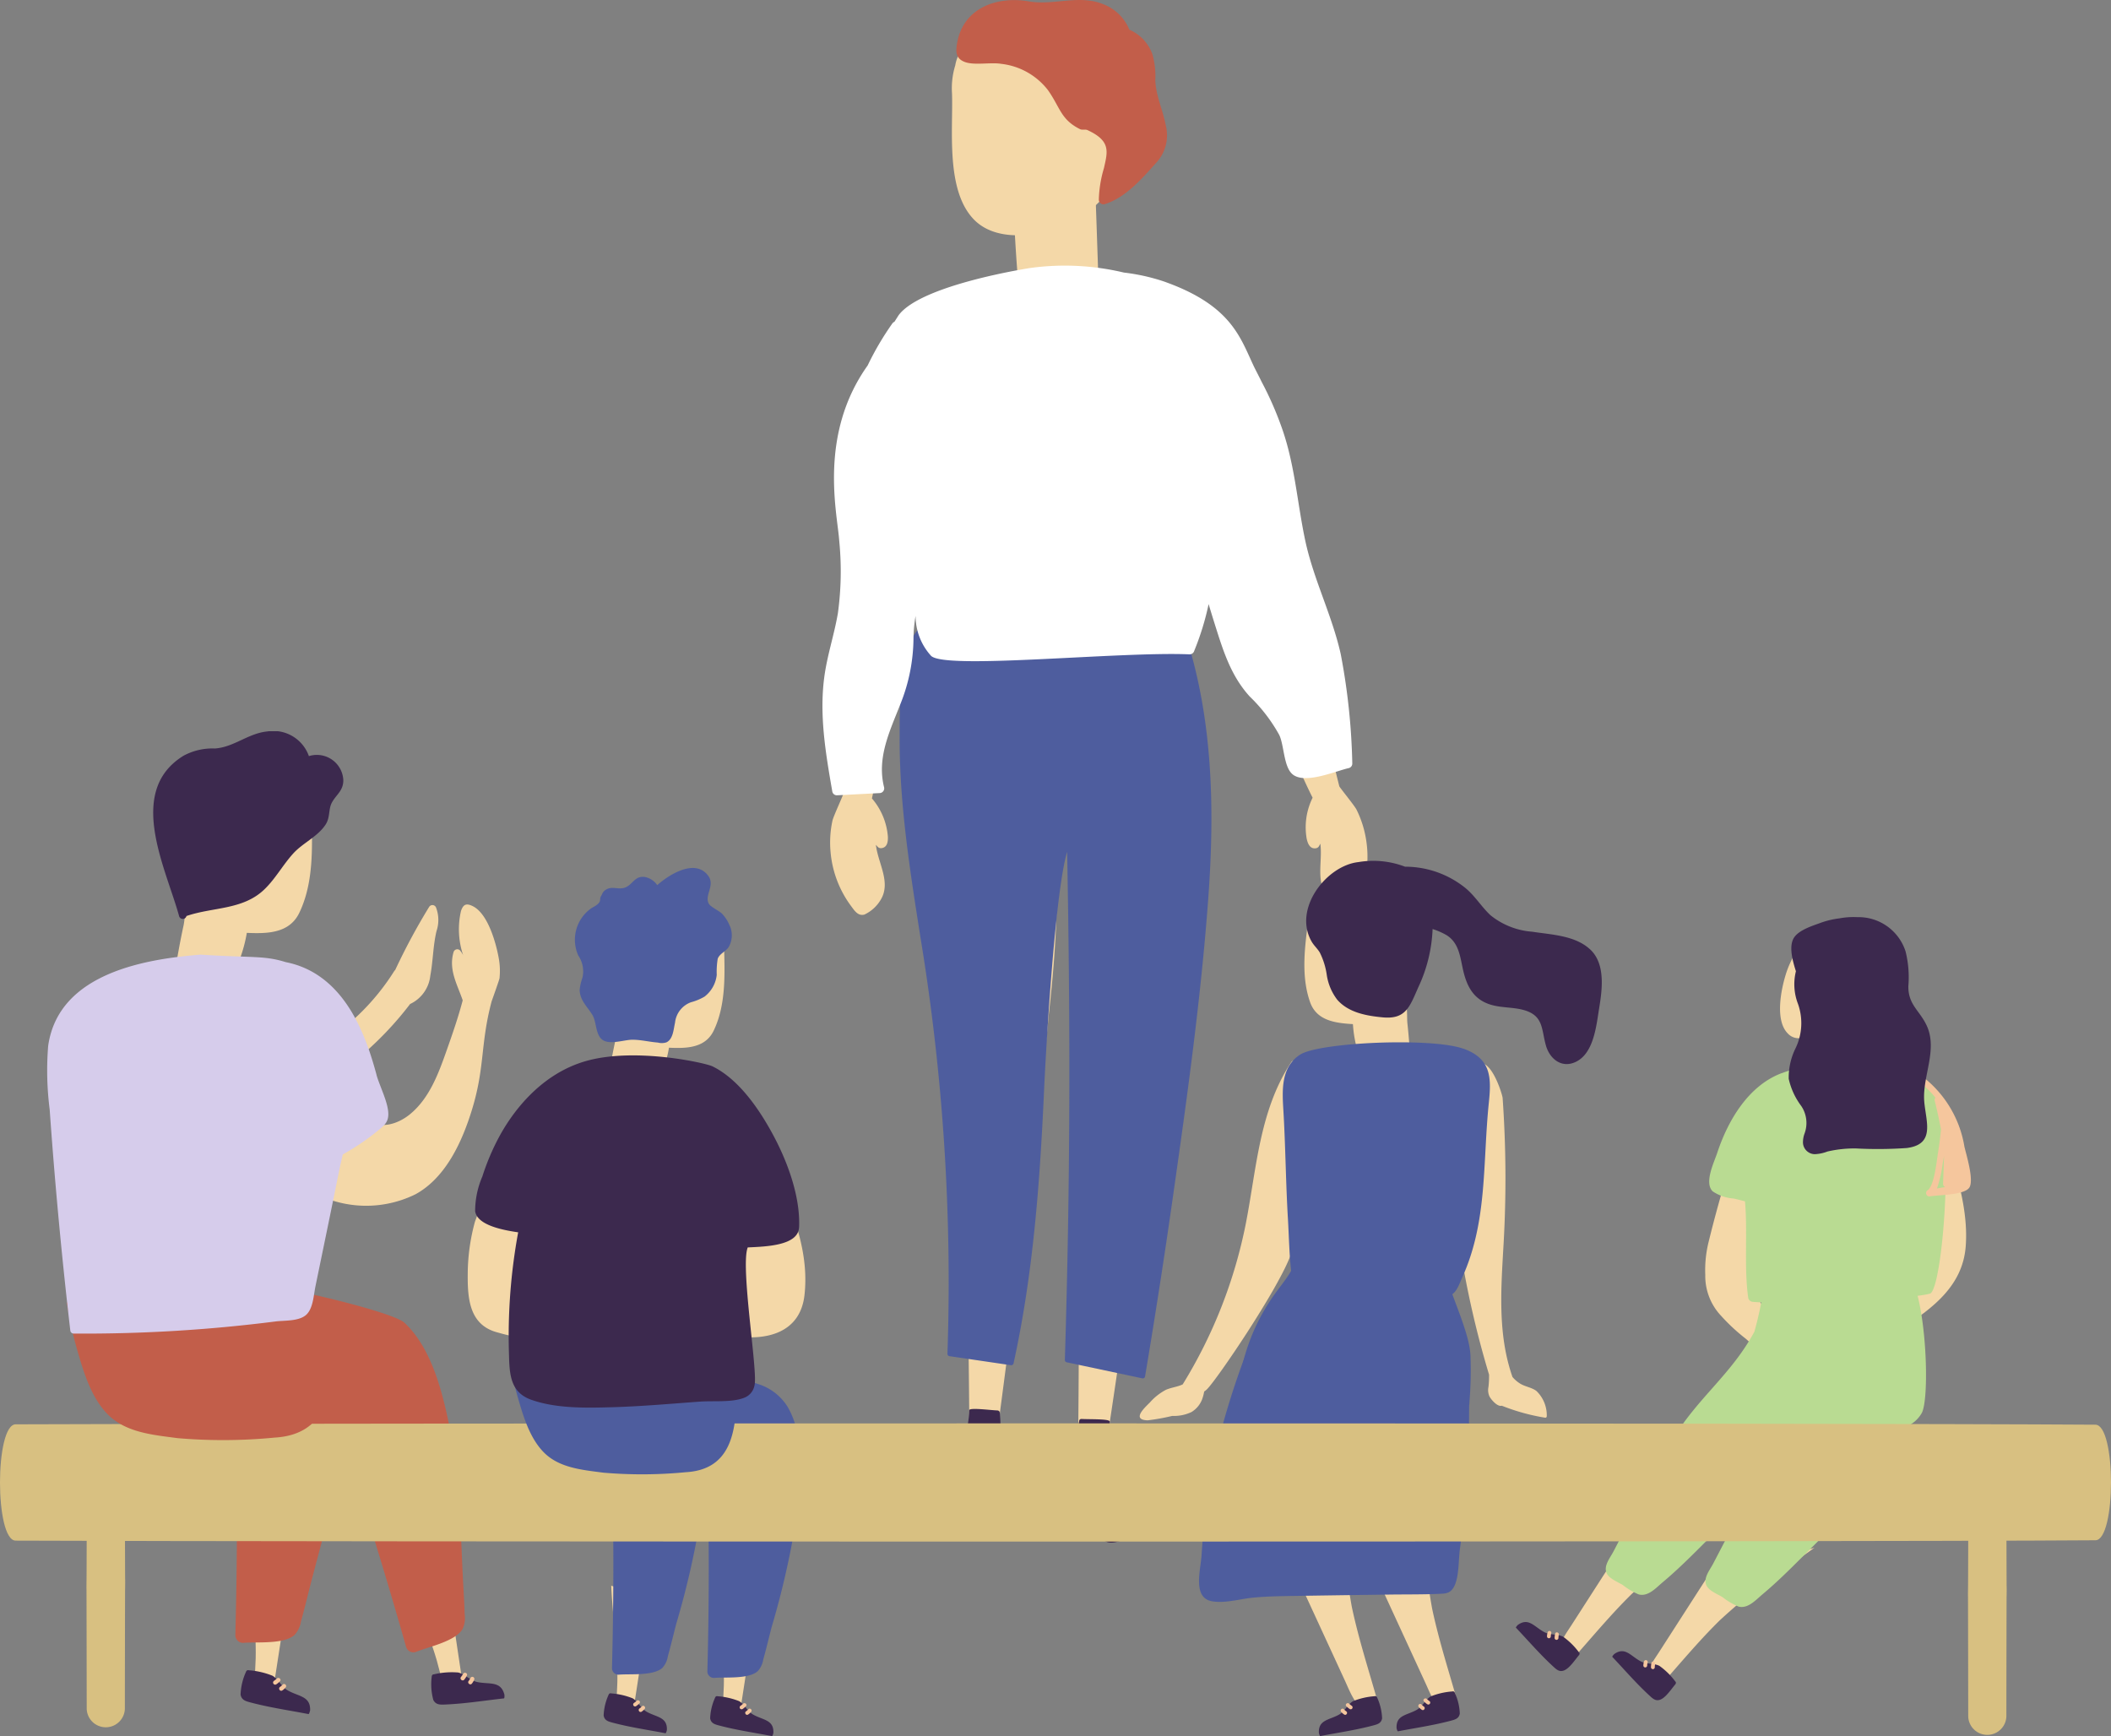 <svg xmlns="http://www.w3.org/2000/svg" xmlns:xlink="http://www.w3.org/1999/xlink" width="214" height="176" viewBox="0 0 214 176">
  <rect x="0" y="0" width="214" height="176" fill="#808080" stroke="none"/>
  <defs>
    <clipPath id="clip-path">
      <rect id="長方形_15438" data-name="長方形 15438" width="55.248" height="156.39" fill="none"/>
    </clipPath>
    <clipPath id="clip-path-2">
      <rect id="長方形_15437" data-name="長方形 15437" width="214" height="101.869" fill="none"/>
    </clipPath>
  </defs>
  <g id="グループ_22493" data-name="グループ 22493" transform="translate(-1008 -5034.367)">
    <g id="グループ_22492" data-name="グループ 22492" transform="translate(1091.376 5034.367)">
      <g id="グループ_22491" data-name="グループ 22491" clip-path="url(#clip-path)">
        <path id="パス_26676" data-name="パス 26676" d="M0,93.847a3.07,3.07,0,0,0,.351-.4,73.623,73.623,0,0,1,6.482-7.861c1.207,5.345,2.722,16.057,3.992,20.964,2.315,8.943,2.028,10.32,4.157,18.758.237.368,1.543,1.959,1.74,2.352a10.505,10.505,0,0,1,.971,3.033,10.746,10.746,0,0,1-.652,5.8c-.225.543-.419,1.18-1.086,1.182a3.762,3.762,0,0,1-2-1.054c-1.466-1.446-.642-3.667-.9-5.5-.118.2-.161.446-.524.469-.56.036-.76-.531-.857-.969a6.748,6.748,0,0,1,.6-4.163c-2.145-4.2-7.159-16.907-8.774-21.432A115.565,115.565,0,0,1,0,93.847" transform="translate(37.415 -45.586)" fill="#f4d8a8"/>
        <path id="パス_26677" data-name="パス 26677" d="M108.51,91.553a22.867,22.867,0,0,1-2.326-1.923q1.353.951,2.662,1.965c-.035.041-.072.078-.1.122-.077-.056-.156-.107-.233-.164" transform="translate(-103.188 -47.738)" fill="#ff8a75"/>
        <path id="パス_26678" data-name="パス 26678" d="M104.848,157.682c-.026-6.167-.345-8.6-.523-12.781a13.043,13.043,0,0,0,5.317,1.194c-.628,4.767-1.349,9.619-1.888,12.026A6.745,6.745,0,0,1,109.371,162c.015.448-.037,1.047-.589,1.152-.357.068-.46-.161-.624-.323.2,1.84,1.554,3.785.494,5.551a3.764,3.764,0,0,1-1.67,1.519c-.647.164-.993-.4-1.346-.874a10.742,10.742,0,0,1-2.074-5.453,10.513,10.513,0,0,1,.186-3.181c.092-.43.962-2.3,1.1-2.711" transform="translate(-102.739 -77.177)" fill="#f4d8a8"/>
        <path id="パス_26679" data-name="パス 26679" d="M71.622,249.724c1.107-8.2,4.772-36.68,5.284-42.8.4-3.537.715-7.082.812-10.646.031-1.152-1.756-1.268-1.79-.111-.011.365-.03.728-.045,1.093a.917.917,0,0,0-.828-.414q.006-.462.013-.924a.905.905,0,0,0-1.805-.112q-.019.42-.038.84a.793.793,0,0,0-.314.135.935.935,0,0,0-.866.643.929.929,0,0,0-.919.811c-.034.183-.061.366-.093.549-.036-.491-.069-.982-.11-1.472-.088-1.042-1.708-.852-1.787.13-.005.069-.009.138-.014.207-.445-.665-1.68-.595-1.633.369.86,17.585,1.3,34.8,1.4,52.465a9.592,9.592,0,0,1,2.738-.763" transform="translate(-53.987 -103.856)" fill="#f4d8a8"/>
        <path id="パス_26680" data-name="パス 26680" d="M45.141,252.725c1.291-8.456,5.391-36.426,6-42.482.46-3.53.84-7.068,1-10.63.051-1.151-1.733-1.3-1.788-.142-.018.364-.043.727-.065,1.091a.916.916,0,0,0-.821-.429c.01-.308.019-.616.029-.924a.9.9,0,0,0-1.8-.143q-.027.419-.054.839a.794.794,0,0,0-.316.129.936.936,0,0,0-.878.628.929.929,0,0,0-.933.8c-.037.182-.067.365-.1.547-.028-.491-.052-.982-.085-1.474-.069-1.043-1.692-.881-1.789.1-.007.069-.012.137-.018.207-.433-.673-1.67-.625-1.639.34.549,17.548.688,34.724.473,52.334a9.642,9.642,0,0,1,2.783-.785" transform="translate(-16.46 -105.598)" fill="#f4d8a8"/>
        <path id="パス_26681" data-name="パス 26681" d="M51.875,9.494c.332-1.8,1.358-2,3.147-3.123a9.5,9.5,0,0,1,2.1-.959,53.754,53.754,0,0,1,6.4,2.261c.406.182.82.358,1.227.545.748.858,1.549,1.68,2.291,2.527a2.771,2.771,0,0,0,2.425.975,16.411,16.411,0,0,1,.1,3.228c-.213,3.671-1.195,7.54-4.918,9.862-3.187,1.988-8.337,2.952-10.887.322-2.882-2.973-2.091-9.145-2.216-12.792a7.859,7.859,0,0,1,.335-2.847" transform="translate(-38.412 -2.883)" fill="#f4d8a8"/>
        <path id="パス_26682" data-name="パス 26682" d="M58.611,29.694a2.825,2.825,0,0,1,1.89-2.071,3.645,3.645,0,0,1,1.759-.147c.739.149,1.6.2.144.275a3.178,3.178,0,0,1,.781.057A2.657,2.657,0,0,1,66.7,30.247c.216,4.106.321,8.22.472,12.329a2.885,2.885,0,0,1-2.7,2.958,9.356,9.356,0,0,1-3.244-.277A2.909,2.909,0,0,1,59,42.654c-.182-2.319-.325-4.64-.408-6.965-.07-1.928-.4-4.109.017-6" transform="translate(-39.207 -14.605)" fill="#f4d8a8"/>
        <path id="パス_26683" data-name="パス 26683" d="M51.39,307.955a.235.235,0,0,1,.226-.172c.805.05,2.9-.027,2.874.27-.007.081,0,0-.023.312-.08,2.755.783,4.148,1.564,6.754a10.275,10.275,0,0,1,.7,3.787c-.1.82-.745,1.152-1.481,1.328-.878.211-1.415.062-1.8-.773a33.666,33.666,0,0,1-1.5-4.132,13.276,13.276,0,0,1-.55-7.374" transform="translate(-25.368 -163.931)" fill="#3c294e"/>
        <path id="パス_26684" data-name="パス 26684" d="M84.807,313.244a33.772,33.772,0,0,1-1.9,3.962,1.329,1.329,0,0,1-1.872.59c-.715-.249-1.328-.644-1.342-1.469a10.279,10.279,0,0,1,1.068-3.7c1.036-2.516,2.033-3.816,2.227-6.564.008-.313.007-.232.008-.313,0-.3,2.08-.014,2.886.017a.233.233,0,0,1,.207.193,13.273,13.273,0,0,1-1.279,7.283" transform="translate(-68.121 -162.776)" fill="#3c294e"/>
        <path id="パス_26685" data-name="パス 26685" d="M60.851,149.249a.232.232,0,0,1,0,.463.232.232,0,0,1,0-.463" transform="translate(-34.139 -79.493)" fill="#4e5d9e"/>
        <path id="パス_26686" data-name="パス 26686" d="M33.868,145.5c0-2.987-.016-6.312.873-9.194.743-2.409,2.417-3.265,4.818-3.453a98.8,98.8,0,0,1,22.382.905c-.082-.229-.156-.46-.242-.687-.106-.28.342-.4.447-.123.111.294.21.59.315.886.106.017.213.03.32.047.3.047.171.5-.125.453l-.019,0c2.989,8.755,3.19,18.133,2.522,27.3-.746,10.226-2.177,20.433-3.625,30.579q-1.285,9-2.791,17.969a.238.238,0,0,1-.289.164l-7.665-1.629a.237.237,0,0,1-.172-.227c.554-18.081.566-33.436.232-51.522-1.223,4.047-2.133,19.594-2.347,24.334-.417,9.24-1.1,18.493-3.091,27.545a.241.241,0,0,1-.29.165l-6.234-.917a.236.236,0,0,1-.173-.227,214.814,214.814,0,0,0-2.723-42.145c-1.052-6.692-2.13-13.424-2.124-20.216" transform="translate(-26.044 -70.614)" fill="#4e5d9e"/>
        <path id="パス_26687" data-name="パス 26687" d="M3.53,99.113c.309-2.106.989-4.133,1.345-6.229a31.256,31.256,0,0,0,.136-7.323c-.183-2.782-2.154-10.713,2.882-17.791a29.374,29.374,0,0,1,2.5-4.254.472.472,0,0,1,.212-.17c.266-.42.426-.668.427-.669,2.308-3.111,13.364-4.79,13.383-4.792a25.865,25.865,0,0,1,9.453.469,20.158,20.158,0,0,1,4.009.887c6.739,2.366,7.731,5.543,9.087,8.457.22.473.554,1.091.876,1.752a34,34,0,0,1,2.122,4.888c1.25,3.65,1.489,7.426,2.286,11.17.841,3.951,2.72,7.58,3.6,11.523a65.811,65.811,0,0,1,1.173,11.105.472.472,0,0,1-.344.452c-1.335.29-4.578,1.738-5.783.567-.836-.811-.785-2.882-1.275-3.92a16.424,16.424,0,0,0-2.994-3.9c-1.952-2.148-2.716-4.719-3.578-7.444-.2-.641-.4-1.284-.59-1.927a27.363,27.363,0,0,1-1.454,4.727.5.5,0,0,1-.463.369c-7.2-.311-24.954,1.6-26.24.129a6.047,6.047,0,0,1-1.55-4.032,14.608,14.608,0,0,0-.212,2.226,18.139,18.139,0,0,1-1.31,6.672c-1.071,2.749-2.425,5.446-1.674,8.469a.478.478,0,0,1-.454.6l-4.32.224A.472.472,0,0,1,4.314,111c-.681-3.917-1.367-7.909-.784-11.885" transform="translate(-3.31 -30.722)" fill="#fff"/>
        <path id="パス_26688" data-name="パス 26688" d="M43.616,4.363C44.25.744,47.724-.409,50.884.139c2.547.443,5.1-.732,7.581.3a4.644,4.644,0,0,1,2.613,2.572,4.29,4.29,0,0,1,2.33,2.471,8.136,8.136,0,0,1,.3,2.679c.08,1.642.775,2.987,1.065,4.571A4.075,4.075,0,0,1,63.8,16.5c-1.43,1.6-3.1,3.54-5.227,4.2a.471.471,0,0,1-.591-.45,12.187,12.187,0,0,1,.514-3.188c.386-1.708.723-2.772-1.673-3.877-.215-.1-.533.015-.746-.091-1.964-.978-2-2.185-3.25-3.955a6.973,6.973,0,0,0-4.74-2.667c-1.042-.177-2.727.173-3.683-.186-.915-.344-.95-1-.787-1.927" transform="translate(-29.966 0)" fill="#c25e4a"/>
      </g>
    </g>
    <g id="グループ_22490" data-name="グループ 22490" transform="translate(1008 5108.498)">
      <g id="グループ_22489" data-name="グループ 22489" clip-path="url(#clip-path-2)">
        <path id="パス_26600" data-name="パス 26600" d="M96.378,45.975a.393.393,0,0,0-.707-.092,64.1,64.1,0,0,0-3.445,6.405.386.386,0,0,0-.093.1,23.485,23.485,0,0,1-7.042,7.161.4.4,0,0,0-.079.611c1.134,1.23,1.744,2.44,3.255,1.234a33.73,33.73,0,0,0,5.471-5.663,3.588,3.588,0,0,0,2.049-2.874c.285-1.514.27-3.009.63-4.522a3.534,3.534,0,0,0-.039-2.359" transform="translate(-52.165 -28.076)" fill="#f4d8a8"/>
        <path id="パス_26601" data-name="パス 26601" d="M90.161,50.986c-.274-1.51-1.091-4.534-2.667-5.274-.632-.3-.931-.16-1.156.5a8.255,8.255,0,0,0,.213,4.478,3.12,3.12,0,0,0-.258-.406.393.393,0,0,0-.707.093c-.529,1.8.368,3.268.925,4.9-.447,1.7-1.024,3.363-1.609,5.022-.831,2.36-1.763,4.937-3.778,6.56-1.179.949-2.964,1.539-4.279.523a14.951,14.951,0,0,1-2.585-3.442q-2.2-3.178-4.395-6.354a.2.2,0,0,0-.171-.248l-.66-.955c-.139-.2-.47-.01-.33.193l.719,1.041c-.969,1.865-1.87,3.763-2.691,5.7q-.567,1.339-1.086,2.7A21.76,21.76,0,0,0,64.5,69.29c-.316,1.558,1.2,2.619,2.287,3.472,1.378,1.079,1.9.08,3.271,1.165A11.308,11.308,0,0,0,81.721,74.94c3.11-1.7,4.767-5.414,5.751-8.65,1.3-4.285.821-6.555,1.962-10.88.013-.051.838-2.341.809-2.388a7.071,7.071,0,0,0-.083-2.036" transform="translate(-39.604 -27.995)" fill="#f4d8a8"/>
        <path id="パス_26602" data-name="パス 26602" d="M117.274,254.9l-.024,0c-.293.053-.013.174.024,0" transform="translate(-71.959 -156.612)" fill="#ff8a75"/>
        <path id="パス_26603" data-name="パス 26603" d="M109.457,230.1a.349.349,0,0,1-.133-.22c-.08-.468-.177-.93-.285-1.388q-.156-.6-.321-1.218c-.874-3.037-2.239-5.9-3.392-8.857q-.243-.624-.472-1.254a14.015,14.015,0,0,0,4.511-.683q1.019,6.8,2.037,13.605a.661.661,0,0,1-.313.707,2.693,2.693,0,0,1-1.351.5.256.256,0,0,0-.006-.121c-.088-.343-.18-.7-.276-1.07" transform="translate(-64.424 -133.011)" fill="#f4d8a8"/>
        <path id="パス_26604" data-name="パス 26604" d="M120.817,249.633c-.369-1.406-1.481-1.023-2.713-1.269-.779-.156-1.255-.8-1.976-.974a7.928,7.928,0,0,0-2.453.184.238.238,0,0,0-.167.067.314.314,0,0,0-.061.194,6.1,6.1,0,0,0,.164,2.342c.258.492.677.482,1.193.46,2-.085,3.8-.377,5.974-.624.031,0,.061-.15.04-.38" transform="translate(-69.684 -151.965)" fill="#3c294e"/>
        <path id="パス_26605" data-name="パス 26605" d="M121.34,247.661a2.116,2.116,0,0,1-.212.314c-.173.212.154.485.327.272a2.367,2.367,0,0,0,.267-.407c.126-.243-.253-.416-.382-.179" transform="translate(-74.393 -152.097)" fill="#f5c69d"/>
        <path id="パス_26606" data-name="パス 26606" d="M123.318,248.743a1.41,1.41,0,0,1-.179.294c-.17.214.156.485.327.271a1.654,1.654,0,0,0,.233-.387.21.21,0,0,0-.381-.178" transform="translate(-75.629 -152.758)" fill="#f5c69d"/>
        <path id="パス_26607" data-name="パス 26607" d="M66.377,254.531l-.024,0c-.3-.037-.064.162.024,0" transform="translate(-40.679 -156.383)" fill="#ff8a75"/>
        <path id="パス_26608" data-name="パス 26608" d="M65.992,229.514a.352.352,0,0,1-.062-.25c.063-.471.108-.94.141-1.41q.028-.615.056-1.259c.069-3.159-.385-6.3-.606-9.465-.031-.445-.058-.891-.078-1.337a14.016,14.016,0,0,0,4.51.689l-2.1,13.6a.66.66,0,0,1-.509.581,2.69,2.69,0,0,1-1.437.075.263.263,0,0,0,.03-.118c.018-.354.036-.722.055-1.1" transform="translate(-40.209 -132.586)" fill="#f4d8a8"/>
        <path id="パス_26609" data-name="パス 26609" d="M70.276,250.972c.066-1.453-1.11-1.417-2.213-2.019-.7-.38-.962-1.134-1.6-1.518a7.924,7.924,0,0,0-2.4-.554.236.236,0,0,0-.18.015.317.317,0,0,0-.116.167,6.1,6.1,0,0,0-.539,2.285c.1.547.5.661,1,.794,1.932.513,3.743.77,5.889,1.18.031.006.1-.125.152-.351" transform="translate(-38.84 -151.682)" fill="#3c294e"/>
        <path id="パス_26610" data-name="パス 26610" d="M72.166,248.966a2.1,2.1,0,0,1-.295.237.213.213,0,0,0,.231.357,2.369,2.369,0,0,0,.376-.309c.193-.195-.118-.472-.312-.285" transform="translate(-44.101 -152.93)" fill="#f5c69d"/>
        <path id="パス_26611" data-name="パス 26611" d="M73.74,250.567a1.406,1.406,0,0,1-.258.227c-.226.153.005.51.231.356a1.647,1.647,0,0,0,.337-.3c.174-.206-.129-.485-.311-.283" transform="translate(-45.092 -153.909)" fill="#f5c69d"/>
        <path id="パス_26612" data-name="パス 26612" d="M81.24,149.354c-1.192-1.1-12.939-3.935-15.543-3.845-.991.034,2.489,4.041,3.478,4.012.56-.016,1.12-.035,1.68-.052q5.883,16.188,10.572,32.771a.777.777,0,0,0,.968.509c1.265-.524,3.987-1.06,4.749-2.32a2.624,2.624,0,0,0,.217-1.515c-.035-1.321-.13-2.642-.194-3.962-.234-4.774-.29-9.61-1.2-14.317-.715-3.691-1.816-8.6-4.726-11.281" transform="translate(-40.257 -89.401)" fill="#c25e4a"/>
        <path id="パス_26613" data-name="パス 26613" d="M67.465,148.238a6.376,6.376,0,0,0-3.589-2.789c-2.459-.859-5.059-1.432-7.571-2.12a.769.769,0,0,0-.409,1.483q.809.227,1.62.45.805,17.205.352,34.432a.777.777,0,0,0,.773.773c1.363-.125,4.121.174,5.224-.8a2.624,2.624,0,0,0,.657-1.382c.359-1.271.662-2.561.992-3.84,1.2-4.628,2.58-9.262,3.109-14.027.415-3.737.824-8.755-1.159-12.176" transform="translate(-34.01 -88.044)" fill="#c25e4a"/>
        <path id="パス_26614" data-name="パス 26614" d="M453.82,116.1c-.343-.631-.674-1.269-1-1.909a44.744,44.744,0,0,1,2.914-10.55,8.088,8.088,0,0,1-1.289-4.735,12.388,12.388,0,0,0-1.088-3.93,130.253,130.253,0,0,0-4.7,15.114,11.9,11.9,0,0,0-.347,3.378,5.881,5.881,0,0,0,1.621,4.168,19.131,19.131,0,0,0,2.452,2.279c.32.26.777.774,1.226.8a3.656,3.656,0,0,0,1.688-1.048c.215-.325.209-.295.138-.7-.145-.843-1.2-2.081-1.619-2.859" transform="translate(-275.44 -58.352)" fill="#f4d8a8"/>
        <path id="パス_26615" data-name="パス 26615" d="M502.982,99.262a.334.334,0,0,0-.644.178c.213.774.445,1.554.68,2.338a.316.316,0,0,0-.074.05c-.142.145-.273.3-.4.455a.313.313,0,0,0-.332.232c-.04.135-.074.271-.114.406a6.043,6.043,0,0,0-.673,1.567.306.306,0,0,0,.135.354A80.916,80.916,0,0,0,499.008,121a.34.34,0,0,0,.509.292c3.067-2,6.03-4.255,6.349-8.183.374-4.607-1.66-9.485-2.884-13.851" transform="translate(-306.598 -60.843)" fill="#f4d8a8"/>
        <path id="パス_26616" data-name="パス 26616" d="M411.184,207.351c2.005-2.247,3.941-4.6,6.093-6.707a56.934,56.934,0,0,1,7.32-5.737c1.195-.837,2.39-1.674,3.554-2.555a7.508,7.508,0,0,0,2.238-2.136c.881-1.623-.378-3.645-1.148-5.077.282-.066.568-.125.859-.173.444-.073.381-.772-.065-.7-6.29,1.022-10.018,5.765-13.265,10.811q-2.836,4.407-5.67,8.816c-.608.946-2.289,3.14-.248,3.583a.357.357,0,0,0,.332-.126" transform="translate(-251.83 -113.213)" fill="#f4d8a8"/>
        <path id="パス_26617" data-name="パス 26617" d="M398.56,234.791c1.364,1.447,2.447,2.711,3.786,3.943.346.318.631.572,1.1.381.549-.224,1.11-1.083,1.49-1.532a.288.288,0,0,0,.071-.172.216.216,0,0,0-.077-.145,7.215,7.215,0,0,0-1.6-1.568c-.605-.3-1.313-.134-1.946-.484-1-.553-1.549-1.472-2.632-.711-.149.148-.215.267-.2.288" transform="translate(-244.879 -143.905)" fill="#3c294e"/>
        <path id="パス_26618" data-name="パス 26618" d="M409.147,237.163a1.894,1.894,0,0,0-.038.342.194.194,0,0,1-.387,0,2.2,2.2,0,0,1,.053-.44c.056-.243.42-.14.371.1" transform="translate(-251.125 -145.57)" fill="#f5c69d"/>
        <path id="パス_26619" data-name="パス 26619" d="M407.153,236.8a1.272,1.272,0,0,0-.048.309.193.193,0,0,1-.386,0,1.482,1.482,0,0,1,.066-.406.191.191,0,0,1,.369.1" transform="translate(-249.894 -145.348)" fill="#f5c69d"/>
        <path id="パス_26620" data-name="パス 26620" d="M449.959,209.032a5.253,5.253,0,0,1-5.3-1.064,2.666,2.666,0,0,1-.866-2.477,42.121,42.121,0,0,0-3.928,5.326l-5.67,8.816c-.608.946-2.289,3.14-.248,3.583a.358.358,0,0,0,.332-.126c2.005-2.247,3.94-4.6,6.093-6.707a56.993,56.993,0,0,1,7.319-5.737q1.139-.8,2.268-1.612l0,0" transform="translate(-266.022 -126.257)" fill="#f4d8a8"/>
        <path id="パス_26621" data-name="パス 26621" d="M468.278,205.835a16.772,16.772,0,0,0-2.4,1.505,3.761,3.761,0,0,1,1.4.3c.278-.435.69-1.181,1-1.8" transform="translate(-286.243 -126.468)" fill="#ff8a75"/>
        <path id="パス_26622" data-name="パス 26622" d="M423.893,242.458c1.363,1.447,2.447,2.711,3.786,3.943.346.318.631.572,1.1.381.549-.224,1.11-1.083,1.49-1.532a.288.288,0,0,0,.071-.172.215.215,0,0,0-.077-.145,7.218,7.218,0,0,0-1.6-1.568c-.605-.3-1.313-.134-1.946-.484-1-.553-1.549-1.472-2.632-.711-.149.148-.215.267-.2.288" transform="translate(-260.444 -148.615)" fill="#3c294e"/>
        <path id="パス_26623" data-name="パス 26623" d="M434.481,244.83a1.9,1.9,0,0,0-.038.342.193.193,0,0,1-.387,0,2.169,2.169,0,0,1,.053-.44c.056-.243.42-.14.371.1" transform="translate(-266.691 -150.28)" fill="#f5c69d"/>
        <path id="パス_26624" data-name="パス 26624" d="M432.487,244.466a1.275,1.275,0,0,0-.048.309.193.193,0,0,1-.387,0,1.493,1.493,0,0,1,.066-.406.191.191,0,0,1,.369.1" transform="translate(-265.459 -150.059)" fill="#f5c69d"/>
        <path id="パス_26625" data-name="パス 26625" d="M440.7,187.48c-3.648-.62-7.49-.3-11.18-.28a.51.51,0,0,0-.914-.049q-2.832,5.414-5.655,10.832c-.349.669-1.083,1.526-.644,2.285.294.508,1.152.841,1.6,1.119a6.741,6.741,0,0,0,1.615.952c.961.243,1.757-.684,2.434-1.249,1.406-1.174,2.707-2.464,4-3.756q4.491-4.481,8.974-8.969a.533.533,0,0,0-.233-.885" transform="translate(-259.389 -114.826)" fill="#b9db92"/>
        <path id="パス_26626" data-name="パス 26626" d="M466.914,190.671c-3.648-.62-7.49-.3-11.18-.28a.51.51,0,0,0-.914-.049q-2.832,5.414-5.655,10.832c-.349.669-1.083,1.526-.643,2.285.294.508,1.152.841,1.6,1.119a6.733,6.733,0,0,0,1.615.952c.961.243,1.757-.684,2.434-1.249,1.406-1.174,2.707-2.464,4-3.756q4.491-4.481,8.974-8.969a.533.533,0,0,0-.233-.885" transform="translate(-275.494 -116.787)" fill="#b9db92"/>
        <path id="パス_26627" data-name="パス 26627" d="M463.511,138.377c-.31-.7-1.6-.527-2.274-.821-.01-.007-.019-.017-.03-.024a.433.433,0,0,0-.28-.1,7.889,7.889,0,0,0-1.466-.33,40.476,40.476,0,0,0-9.615-.175c.061-.145.121-.29.184-.434.255-.586-.884-1.154-.868-.507a34.65,34.65,0,0,1-1.279,8.269c-2.347,4.364-5.778,6.71-8.314,10.968a.51.51,0,0,0,.3.742,20.271,20.271,0,0,0,5.949.42c1.727-.094,3.934.081,5.574-.477a.5.5,0,0,0,.354-.354,4.919,4.919,0,0,0,.056-.955,73.8,73.8,0,0,0,8.962-.238.4.4,0,0,0,.275.073c1.475-.152,3-.547,3.8-1.914.871-1.49.481-11.817-1.329-14.146" transform="translate(-270.036 -83.377)" fill="#b9db92"/>
        <path id="パス_26628" data-name="パス 26628" d="M343.822,205.255c-.9-3.179-1.93-6.355-2.612-9.59a62.422,62.422,0,0,1-.992-10.152c-.071-1.6-.139-3.2-.268-4.793a8.236,8.236,0,0,0-.656-3.329c-.982-1.772-3.594-1.8-5.373-1.931.106-.3.219-.6.347-.9.194-.454-.489-.807-.685-.352-2.763,6.42-.573,12.665,2.18,18.642l4.812,10.442c.516,1.121,1.555,3.968,3.168,2.341a.391.391,0,0,0,.079-.382" transform="translate(-204.174 -106.908)" fill="#f4d8a8"/>
        <path id="パス_26629" data-name="パス 26629" d="M364.947,205.755c-.9-3.179-1.93-6.355-2.612-9.59a62.422,62.422,0,0,1-.992-10.152c-.071-1.6-.139-3.2-.268-4.793a8.236,8.236,0,0,0-.656-3.329c-.982-1.772-3.594-1.8-5.373-1.931.106-.3.219-.6.347-.9.194-.454-.489-.807-.685-.352-2.763,6.42-.573,12.665,2.18,18.642L361.7,203.8c.516,1.121,1.555,3.968,3.168,2.341a.391.391,0,0,0,.079-.382" transform="translate(-217.154 -107.215)" fill="#f4d8a8"/>
        <path id="パス_26630" data-name="パス 26630" d="M346.879,257.739c1.953-.372,3.6-.607,5.359-1.073.454-.121.822-.225.912-.722a5.549,5.549,0,0,0-.491-2.08.286.286,0,0,0-.106-.152.215.215,0,0,0-.163-.013,7.226,7.226,0,0,0-2.181.5c-.578.349-.819,1.035-1.454,1.381-1,.548-2.074.515-2.014,1.837.045.205.11.325.138.319" transform="translate(-213.041 -155.87)" fill="#3c294e"/>
        <path id="パス_26631" data-name="パス 26631" d="M342.1,165.942q-6.687.427-13.331,1.34c-1.535.213-3.062.472-4.591.718-1.1.042-4.813-2.812-4.287-3.958.278-.606,1.021-5.268.74-4.658a81.015,81.015,0,0,0-4.07,13.19,76.926,76.926,0,0,0-1.07,8.862c-.093,1.5-.936,4.313,1.06,4.662,1.337.233,2.883-.249,4.216-.373,1.4-.131,2.817-.148,4.226-.17q4.741-.073,9.482-.136c1.691-.024,3.39,0,5.08-.072.662-.027,1.122-.039,1.488-.654.563-.945.486-2.742.629-3.821q.278-2.1.477-4.2c.317-3.392.462-6.8.465-10.2a.526.526,0,0,0-.515-.527" transform="translate(-193.685 -97.894)" fill="#4e5d9e"/>
        <path id="パス_26632" data-name="パス 26632" d="M354.16,255.594a1.877,1.877,0,0,0,.269.216.194.194,0,0,1-.211.325,2.176,2.176,0,0,1-.342-.281c-.175-.177.108-.43.284-.259" transform="translate(-217.393 -157.006)" fill="#f5c69d"/>
        <path id="パス_26633" data-name="パス 26633" d="M352.8,257.051a1.288,1.288,0,0,0,.234.207c.206.14,0,.464-.21.324a1.5,1.5,0,0,1-.307-.273c-.159-.188.117-.441.283-.258" transform="translate(-216.562 -157.897)" fill="#f5c69d"/>
        <path id="パス_26634" data-name="パス 26634" d="M367.3,256.489c1.953-.372,3.6-.607,5.359-1.073.454-.121.822-.225.912-.722a5.549,5.549,0,0,0-.491-2.08.286.286,0,0,0-.106-.152.215.215,0,0,0-.164-.013,7.227,7.227,0,0,0-2.181.5c-.578.349-.819,1.035-1.454,1.381-1,.548-2.074.515-2.014,1.837.044.205.109.325.138.319" transform="translate(-225.586 -155.102)" fill="#3c294e"/>
        <path id="パス_26635" data-name="パス 26635" d="M374.577,254.344a1.9,1.9,0,0,0,.268.216.194.194,0,0,1-.211.325,2.2,2.2,0,0,1-.342-.281c-.175-.177.108-.43.285-.259" transform="translate(-229.937 -156.238)" fill="#f5c69d"/>
        <path id="パス_26636" data-name="パス 26636" d="M373.216,255.8a1.288,1.288,0,0,0,.234.207c.206.14,0,.464-.21.324a1.5,1.5,0,0,1-.307-.273c-.159-.188.117-.441.283-.258" transform="translate(-229.107 -157.128)" fill="#f5c69d"/>
        <path id="パス_26637" data-name="パス 26637" d="M189.541,260.658l-.022,0c-.27-.033-.058.147.022,0" transform="translate(-116.362 -160.148)" fill="#ff8a75"/>
        <path id="パス_26638" data-name="パス 26638" d="M189.19,237.891a.317.317,0,0,1-.057-.227c.057-.429.1-.856.128-1.283q.025-.56.051-1.146c.062-2.875-.35-5.73-.551-8.613q-.042-.608-.071-1.217a12.755,12.755,0,0,0,4.1.627l-1.91,12.372a.6.6,0,0,1-.463.529,2.453,2.453,0,0,1-1.309.068.228.228,0,0,0,.028-.107c.016-.322.033-.657.05-1" transform="translate(-115.934 -138.492)" fill="#f4d8a8"/>
        <path id="パス_26639" data-name="パス 26639" d="M193.089,257.42c.059-1.322-1.011-1.289-2.015-1.837-.635-.346-.875-1.032-1.453-1.381a7.224,7.224,0,0,0-2.181-.5.216.216,0,0,0-.164.013.285.285,0,0,0-.106.152,5.549,5.549,0,0,0-.491,2.08c.091.5.458.6.912.722,1.758.466,3.406.7,5.359,1.073.028.005.094-.114.138-.319" transform="translate(-114.688 -155.87)" fill="#3c294e"/>
        <path id="パス_26640" data-name="パス 26640" d="M346.106,130.814c-1.247-5.454-8.562-2.91-13.331-2.585a.423.423,0,0,0-.15-.036,1.46,1.46,0,0,0-.47.066,16.3,16.3,0,0,0-.283-3.155c-.069-.41-.721-.374-.652.042a11.956,11.956,0,0,1,.182,4.552c-.375,1.665-1.589,2.934-2.536,4.292a20.27,20.27,0,0,0-2.94,6.307,20,20,0,0,0-.636,3.762,3.469,3.469,0,0,0,.195,2.179c1.064,1.54,4.489,1.463,6.132,1.488,3.022.048,6.057-.077,9.079-.139,2.284-.047,5.246.016,7.232-1.341a1.872,1.872,0,0,0,.852-1.591,38.291,38.291,0,0,0,.108-4.493c-.019-2.5-2.123-6.465-2.782-9.349" transform="translate(-199.815 -76.688)" fill="#4e5d9e"/>
        <path id="パス_26641" data-name="パス 26641" d="M131.962,119.83c-.386-.039-.77-.091-1.154-.139.058-.717.124-1.434.213-2.15.052-.421-.609-.417-.661,0-.085.689-.143,1.381-.188,2.073a49.116,49.116,0,0,1-5.025-.974,15.792,15.792,0,0,0,.712-2.743c.061-.41-.566-.589-.629-.174a43.38,43.38,0,0,1-1.53,4.953,20.347,20.347,0,0,0-.732,5.155c-.032,2.575.121,5.3,2.985,6.068.654.175,2.54.757,3.177.327.752-.508.778-2.957.905-3.745.438-2.706.521-5.426.72-8.14.4.051.8.1,1.207.144.42.043.416-.613,0-.655" transform="translate(-75.551 -70.957)" fill="#f4d8a8"/>
        <path id="パス_26642" data-name="パス 26642" d="M195.072,116.684a.3.3,0,0,0,.187-.039l.254-.147a.332.332,0,0,0-.166-.614,5.466,5.466,0,0,0-.582.076l-.088-.208c-.143-.335-.739-.09-.6.251l.048.115c-2.848.91-4.207,4.165-4.83,6.97a23.278,23.278,0,0,0-.444,6.3,6.715,6.715,0,0,0,.275,2.519c.271.4.785.361,1.253.431,3.333.5,6.751-.312,7.183-4.155.455-4.048-.956-7.849-2.494-11.5" transform="translate(-116.008 -71.021)" fill="#f4d8a8"/>
        <path id="パス_26643" data-name="パス 26643" d="M194.808,255.594a1.877,1.877,0,0,1-.269.216.194.194,0,0,0,.211.325,2.2,2.2,0,0,0,.342-.281c.175-.177-.108-.43-.285-.259" transform="translate(-119.475 -157.006)" fill="#f5c69d"/>
        <path id="パス_26644" data-name="パス 26644" d="M196.241,257.051a1.278,1.278,0,0,1-.235.207c-.205.14,0,.464.211.324a1.5,1.5,0,0,0,.307-.273c.158-.188-.117-.441-.283-.258" transform="translate(-120.377 -157.897)" fill="#f5c69d"/>
        <path id="パス_26645" data-name="パス 26645" d="M161.541,259.908l-.022,0c-.27-.033-.058.147.022,0" transform="translate(-99.158 -159.687)" fill="#ff8a75"/>
        <path id="パス_26646" data-name="パス 26646" d="M161.19,237.141a.317.317,0,0,1-.057-.227c.057-.429.1-.856.128-1.283q.025-.56.051-1.146c.062-2.875-.35-5.73-.551-8.613q-.042-.608-.071-1.217a12.756,12.756,0,0,0,4.1.627l-1.91,12.372a.6.6,0,0,1-.463.529,2.453,2.453,0,0,1-1.309.068.228.228,0,0,0,.028-.107c.016-.322.033-.657.05-1" transform="translate(-98.73 -138.031)" fill="#f4d8a8"/>
        <path id="パス_26647" data-name="パス 26647" d="M165.089,256.67c.059-1.322-1.011-1.289-2.015-1.837-.635-.346-.875-1.032-1.453-1.381a7.224,7.224,0,0,0-2.181-.5.216.216,0,0,0-.164.014.285.285,0,0,0-.106.152,5.549,5.549,0,0,0-.491,2.08c.091.5.458.6.912.722,1.758.466,3.406.7,5.359,1.073.028.005.094-.114.138-.319" transform="translate(-97.485 -155.409)" fill="#3c294e"/>
        <path id="パス_26648" data-name="パス 26648" d="M166.808,254.844a1.878,1.878,0,0,1-.269.216.194.194,0,0,0,.211.325,2.2,2.2,0,0,0,.342-.281c.175-.177-.108-.43-.285-.259" transform="translate(-102.272 -156.545)" fill="#f5c69d"/>
        <path id="パス_26649" data-name="パス 26649" d="M168.241,256.3a1.276,1.276,0,0,1-.235.207c-.205.14,0,.464.211.324a1.5,1.5,0,0,0,.307-.273c.158-.188-.117-.441-.283-.258" transform="translate(-103.174 -157.436)" fill="#f5c69d"/>
        <path id="パス_26650" data-name="パス 26650" d="M190.736,171.07a5.425,5.425,0,0,0-3.054-2.373c-2.093-.731-4.305-1.219-6.443-1.8a.655.655,0,0,0-.348,1.262c.459.129.919.255,1.378.383q.685,14.641.3,29.3a.661.661,0,0,0,.658.658c1.161-.106,3.507.148,4.445-.684a2.235,2.235,0,0,0,.559-1.176c.305-1.082.563-2.18.844-3.268a86.057,86.057,0,0,0,2.646-11.937c.353-3.18.7-7.45-.986-10.362" transform="translate(-110.859 -102.525)" fill="#4e5d9e"/>
        <path id="パス_26651" data-name="パス 26651" d="M165.654,170.22a5.424,5.424,0,0,0-3.054-2.373c-2.093-.731-4.305-1.219-6.443-1.8a.655.655,0,0,0-.348,1.262c.459.129.919.255,1.378.383q.685,14.641.3,29.3a.662.662,0,0,0,.658.658c1.16-.106,3.507.148,4.445-.684a2.235,2.235,0,0,0,.559-1.176c.305-1.082.563-2.18.844-3.268a86.057,86.057,0,0,0,2.646-11.937c.353-3.18.7-7.45-.986-10.362" transform="translate(-95.448 -102.003)" fill="#4e5d9e"/>
        <path id="パス_26652" data-name="パス 26652" d="M26.613,188.271a1.923,1.923,0,0,0-3.844,0c-.061,29.561-.057-4.177-.018,25.384a1.935,1.935,0,0,0,3.867,0c.039-29.561.056,4.177-.005-25.384" transform="translate(-13.961 -114.536)" fill="#d8c081"/>
        <path id="パス_26653" data-name="パス 26653" d="M521.28,190.271a1.923,1.923,0,0,0-3.844,0c-.061,29.561-.057-4.177-.018,25.384a1.935,1.935,0,0,0,3.867,0c.039-29.561.056,4.177-.006-25.384" transform="translate(-317.892 -115.765)" fill="#d8c081"/>
        <path id="パス_26654" data-name="パス 26654" d="M212.419,193.831c2.105-.015,2.109-11.7,0-11.719-25.166-.187-185.663-.156-210.829-.037-2.119.01-2.122,11.782,0,11.792,25.166.119,185.663.15,210.829-.037" transform="translate(0 -111.81)" fill="#d8c081"/>
        <path id="パス_26655" data-name="パス 26655" d="M155.124,160.3a107.092,107.092,0,0,0-20.744,1.358c-.176.039-.352.075-.528.112a31.859,31.859,0,0,0,.875,4.036c.551,1.911,1.2,4.128,2.632,5.587,1.568,1.6,3.941,1.791,6.042,2.069a46.01,46.01,0,0,0,8.362-.047c4.536-.255,5.1-4.043,5.137-7.8a23.324,23.324,0,0,0-.357-5.627,2.763,2.763,0,0,1-1.419.317" transform="translate(-82.241 -98.296)" fill="#4e5d9e"/>
        <path id="パス_26656" data-name="パス 26656" d="M166.548,74.465a9.623,9.623,0,0,0-3.072-.244c-.6-.025-1.655-.29-2.159.109-.544.431-.573,2.019-.706,2.629-.272,1.255-.5,2.516-.706,3.78-.066.411.634.59.7.174.008-.052.019-.1.027-.155,1.17-.055,2.341-.1,3.51-.166.64-.034.948.016,1.235-.5a12.315,12.315,0,0,0,.743-2.851,13.081,13.081,0,0,0,.606-2.494.317.317,0,0,0-.182-.284" transform="translate(-98.245 -45.535)" fill="#f4d8a8"/>
        <path id="パス_26657" data-name="パス 26657" d="M157.711,102.664c.133-3.107-1.158-6.61-2.6-9.307-1.377-2.578-3.473-5.693-6.177-7.014-.735-.359-7.793-1.926-12.724-.569-4.975,1.369-7.824,5.674-8.953,7.8a23.8,23.8,0,0,0-1.656,3.935,8.875,8.875,0,0,0-.73,3.525c.217,1.4,2.745,1.9,4.362,2.133a58.011,58.011,0,0,0-.929,12.458c.05,1.977.158,3.768,2.244,4.513,2.559.913,5.629.834,8.3.757,2.938-.085,5.872-.352,8.8-.564,1.34-.1,3.2.1,4.454-.375a1.653,1.653,0,0,0,1.091-1.293c.358-1.332-1.458-12.09-.686-13.966,1.907-.085,5.121-.194,5.2-2.036" transform="translate(-76.704 -52.367)" fill="#3c294e"/>
        <path id="パス_26658" data-name="パス 26658" d="M178.857,56.078c-.014-.535-.869-.7-.974-.132-.085.466-.18.929-.272,1.393a.475.475,0,0,0-.7.285l-.521,1.455a.508.508,0,0,0-.836.041c-.237.52-.487,1.04-.734,1.563a.508.508,0,0,0-.142.116c-.474.536-2.652,3.23-2.215,4.42-.122-.007-.241-.013-.355-.017-.632-.019-.631.96,0,.982,2.061.072,4.654.492,5.7-1.681,1.237-2.577,1.125-5.645,1.052-8.426" transform="translate(-105.455 -34.156)" fill="#f4d8a8"/>
        <path id="パス_26659" data-name="パス 26659" d="M354.756,68.776a13.182,13.182,0,0,0,.341,2.556,12.381,12.381,0,0,0,.441,2.927c.233.545.545.527,1.181.629,1.162.187,2.327.359,3.49.538,0,.053.008.106.011.158.024.423.743.319.721-.1-.068-1.286-.167-2.57-.305-3.853-.068-.624.071-2.214-.427-2.7-.461-.453-1.547-.3-2.146-.338a9.682,9.682,0,0,0-3.1-.081.318.318,0,0,0-.211.265" transform="translate(-217.963 -42.024)" fill="#f4d8a8"/>
        <path id="パス_26660" data-name="パス 26660" d="M343.345,48.44c.071-.532.943-.61.987-.028.036.474.081.947.125,1.421a.478.478,0,0,1,.669.359l.367,1.509a.51.51,0,0,1,.831.13c.182.545.377,1.091.568,1.64a.526.526,0,0,1,.13.131c.416.586,2.307,3.509,1.745,4.652.123.006.243.013.356.022.634.048.529,1.025-.1.981-2.068-.146-4.7,0-5.515-2.283-.963-2.706-.526-5.761-.158-8.532" transform="translate(-210.695 -29.496)" fill="#f4d8a8"/>
        <path id="パス_26661" data-name="パス 26661" d="M478.26,76.806a12.186,12.186,0,0,0,.033,2.39,11.445,11.445,0,0,0,.083,2.742c.154.527.443.545,1.018.709,1.049.3,2.1.586,3.153.879,0,.049,0,.1-.007.147-.024.392.649.375.674-.012.079-1.191.13-2.384.143-3.58.007-.582.309-2.03-.095-2.534-.375-.467-1.391-.447-1.938-.548a8.968,8.968,0,0,0-2.84-.416.3.3,0,0,0-.224.22" transform="translate(-293.814 -47.035)" fill="#ff8a75"/>
        <path id="パス_26662" data-name="パス 26662" d="M166.823,41.813a3.774,3.774,0,0,0-.752-1.191c-.28-.308-1.144-.694-1.339-1-.54-.846.626-1.859-.065-2.84-1.257-1.784-3.815-.3-5.194.912a1.964,1.964,0,0,0-1.3-.831c-1.062-.116-1.213.917-2.12,1.125-.627.143-1.255-.221-1.844.212-.3.219-.272.359-.447.636-.107.17-.041.418-.142.574-.259.4-.668.478-1,.757a3.894,3.894,0,0,0-1.147,4.669,2.851,2.851,0,0,1,.428,2.214,5.482,5.482,0,0,0-.291,1.252c.014,1.07.775,1.707,1.292,2.554.43.7.3,2,1.014,2.52.745.537,2.236-.01,3.038-.007.882,0,1.718.223,2.585.287a1.529,1.529,0,0,0,.871-.023c.687-.335.713-1.335.868-1.986a2.48,2.48,0,0,1,1.61-2.076A5.529,5.529,0,0,0,164.265,49a3.207,3.207,0,0,0,1.242-2.21,7.958,7.958,0,0,1,.1-1.638c.2-.516.809-.727,1.109-1.176a2.4,2.4,0,0,0,.111-2.169" transform="translate(-92.848 -22.093)" fill="#4e5d9e"/>
        <path id="パス_26663" data-name="パス 26663" d="M40.552,145.562A105.849,105.849,0,0,0,18.21,147.2c-.207.045-.413.088-.62.132a37.321,37.321,0,0,0,1.029,4.742c.648,2.246,1.412,4.852,3.092,6.566,1.843,1.88,4.631,2.1,7.1,2.431a54.05,54.05,0,0,0,9.826-.055c5.331-.3,5.987-4.752,6.037-9.171.021-1.881-3.466-6.264-4.122-6.282" transform="translate(-10.808 -89.404)" fill="#c25e4a"/>
        <path id="パス_26664" data-name="パス 26664" d="M53.915,42.737a11.308,11.308,0,0,0-3.609-.287c-.7-.03-1.945-.342-2.537.128-.639.506-.674,2.372-.829,3.09-.319,1.474-.593,2.956-.83,4.442-.077.483.745.693.826.2.01-.061.022-.122.032-.183,1.375-.064,2.751-.121,4.125-.2.753-.04,1.114.019,1.451-.586A14.472,14.472,0,0,0,53.416,46a15.392,15.392,0,0,0,.712-2.93.371.371,0,0,0-.213-.334" transform="translate(-28.327 -26.003)" fill="#f4d8a8"/>
        <path id="パス_26665" data-name="パス 26665" d="M68.38,21.131c-.017-.628-1.021-.825-1.144-.155-.1.548-.211,1.092-.32,1.636a.559.559,0,0,0-.821.335l-.613,1.71a.6.6,0,0,0-.982.048c-.279.612-.573,1.222-.863,1.837a.591.591,0,0,0-.167.135c-.557.631-3.116,3.8-2.6,5.195-.144-.008-.284-.015-.417-.019-.743-.022-.741,1.127,0,1.153,2.422.084,5.469.578,6.694-1.975C68.6,28,68.467,24.4,68.38,21.131" transform="translate(-36.8 -12.631)" fill="#f4d8a8"/>
        <path id="パス_26666" data-name="パス 26666" d="M315.16,87.753c.136-.231.277-.461.426-.688.232-.354-.354-.649-.584-.3-3.225,4.888-3.509,10.762-4.6,16.347A49.29,49.29,0,0,1,304,119.43c-.524.253-1.168.315-1.706.553a5.742,5.742,0,0,0-1.624,1.284c-.585.582-1.855,1.751-.229,1.807a20.924,20.924,0,0,0,2.5-.448,4.119,4.119,0,0,0,1.95-.392A2.612,2.612,0,0,0,305.947,121a4.525,4.525,0,0,0,.23-.846,1.82,1.82,0,0,0,.271-.217c.983-.939,7.241-10.156,8.509-13.653,1.281-3.532,1.146-7.907,1.814-11.589.437-2.408,1.111-5.653-1.61-6.944" transform="translate(-184.105 -53.214)" fill="#f4d8a8"/>
        <path id="パス_26667" data-name="パス 26667" d="M392.539,123.08a3.42,3.42,0,0,0-1.054-2.571c-.487-.361-1.122-.423-1.637-.738a3.215,3.215,0,0,1-.794-.689.241.241,0,0,0-.007-.033c-1.513-4.363-1.139-8.964-.883-13.491a116.484,116.484,0,0,0-.1-14.749c-.025-.361-1.262-4.416-2.689-3.345-.388.29-.856,5.751-1.171,8.359a56.444,56.444,0,0,0-.435,10.3,97.114,97.114,0,0,0,2.919,12.733,9.331,9.331,0,0,1-.06,1.245,1.571,1.571,0,0,0,.088.935c.162.334.813,1.106,1.264.972a20.874,20.874,0,0,0,4.38,1.213.144.144,0,0,0,.176-.143" transform="translate(-235.737 -53.629)" fill="#f4d8a8"/>
        <path id="パス_26668" data-name="パス 26668" d="M355.56,82.442c-3.213-1.158-14.622-.654-16.557.6-1.983,1.289-1.813,3.659-1.688,5.743.206,3.451.248,7.474.457,10.924.1,1.719.13,3.464.314,5.176a2.043,2.043,0,0,0,.866,1.8c.957.55,2.5.348,3.538.4l5.3.277c1.224.064,4.942.552,6.124.224.926-.256,1.148-1.122,1.522-1.945,2.585-5.687,2.062-11.556,2.706-17.77.263-2.531.221-4.427-2.581-5.437" transform="translate(-207.209 -50.254)" fill="#4e5d9e"/>
        <path id="パス_26669" data-name="パス 26669" d="M372.205,43.129c-1.519-1.444-3.955-1.514-5.9-1.816a7.624,7.624,0,0,1-4.211-1.661c-.937-.866-1.576-1.977-2.58-2.791a9.716,9.716,0,0,0-6.092-2.139,9.009,9.009,0,0,0-4.728-.467c-3.225.346-6.673,4.732-4.732,8.076.227.391.585.7.817,1.092a7.375,7.375,0,0,1,.71,2.293,5.454,5.454,0,0,0,1.048,2.479c1.136,1.318,2.972,1.645,4.614,1.8,2.33.223,2.735-1.05,3.607-3.036a15.231,15.231,0,0,0,1.456-5.916,7,7,0,0,1,1.424.625c1.275.8,1.37,2.248,1.676,3.568.388,1.679,1.093,2.978,2.836,3.488,1.056.309,2.177.233,3.237.511,2.1.551,1.845,1.969,2.318,3.623.4,1.39,1.641,2.349,3.072,1.627,1.792-.9,2.038-3.677,2.32-5.4.31-1.9.66-4.486-.887-5.956" transform="translate(-210.986 -20.988)" fill="#3c294e"/>
        <path id="パス_26670" data-name="パス 26670" d="M472.047,89.927c-2.4-2.9-6.365-3.074-9.836-3.071a.46.46,0,0,0-.44.278,13.613,13.613,0,0,0-5.05.9c-.007,0-.012,0-.019,0-3.38,1.274-5.446,4.817-6.522,8.082-.312.946-1.345,3.015-.465,3.893a4.318,4.318,0,0,0,2.116.73c.393.086.78.183,1.164.286l.015.177c.251,2.977-.121,6.688.32,9.643a.513.513,0,0,0,.487.371c2.362.246,16.052-.236,17.939-.84,1.289-.413,2.676-17.57.29-20.455" transform="translate(-276.099 -53.366)" fill="#b9db92"/>
        <path id="パス_26671" data-name="パス 26671" d="M472.055,53.1c-1.907.51-3.008,2.593-3.5,4.2-.465,1.51-1.111,4.648.225,5.963a1.456,1.456,0,0,0,2.521-.834,21.82,21.82,0,0,0,.254-3.41,13.943,13.943,0,0,0,.038-3.965.516.516,0,0,0-.625-.315,3.181,3.181,0,0,1,1.357-.768.456.456,0,1,0-.268-.871" transform="translate(-287.534 -32.613)" fill="#f4d8a8"/>
        <path id="パス_26672" data-name="パス 26672" d="M508,97.171a11.23,11.23,0,0,0-4.812-7.5c-.37-.226-.708.355-.339.581a8.577,8.577,0,0,1,2.22,1.972.31.31,0,0,0-.079.3q.36,1.444.637,2.9c-.072.787-.169,1.57-.3,2.351-.128.744-.366,3.376-1.053,3.82a.34.34,0,0,0,.261.619c.851-.147,3.512-.118,3.978-.907S508.187,98,508,97.171m-2.781,4.246a12.073,12.073,0,0,0,.58-2.544c.051-.248.092-.5.137-.747q-.051,1.419-.1,2.837a.336.336,0,0,0,.217.31l-.831.144" transform="translate(-308.861 -55.064)" fill="#f5c69d"/>
        <path id="パス_26673" data-name="パス 26673" d="M484.229,59.864c-.714-1.536-1.883-2.1-1.86-4a10.77,10.77,0,0,0-.283-3.522,5.006,5.006,0,0,0-4.888-3.468,7.694,7.694,0,0,0-1.806.12,8.708,8.708,0,0,0-1.948.467c-.856.316-2.334.76-2.755,1.651s-.019,2.3.283,3.244l-.011.044a5.5,5.5,0,0,0,.218,3.259,5.85,5.85,0,0,1-.274,4.568,6.684,6.684,0,0,0-.662,3.038,7.144,7.144,0,0,0,1.273,2.758,3.083,3.083,0,0,1,.323,2.809,2.563,2.563,0,0,0-.152.935,1.217,1.217,0,0,0,1.188,1.136,4.01,4.01,0,0,0,1.293-.27,12.188,12.188,0,0,1,2.88-.311,42.053,42.053,0,0,0,5.161-.043c2.935-.377,1.937-2.681,1.771-4.741-.2-2.523,1.392-5.218.247-7.679" transform="translate(-288.913 -30.025)" fill="#3c294e"/>
        <path id="パス_26674" data-name="パス 26674" d="M56.064,2.522a3.818,3.818,0,0,0-4.22-2.5c-1.939.189-3.377,1.6-5.315,1.728a6.145,6.145,0,0,0-3.18.738C37.485,6.1,41.594,13.924,42.911,18.76a.386.386,0,0,0,.743-.027c2.675-.919,5.706-.6,7.88-2.683,1.138-1.088,1.891-2.5,2.945-3.658.978-1.077,2.48-1.7,3.283-2.937.47-.722.271-1.529.623-2.2.431-.824,1.178-1.2,1.169-2.3a2.688,2.688,0,0,0-3.49-2.432" transform="translate(-24.75 0)" fill="#3c294e"/>
        <path id="パス_26675" data-name="パス 26675" d="M45.746,70.915c-1.067-3.954-3.212-10.238-9.2-11.42-2.206-.686-3.329-.423-8.6-.758a.223.223,0,0,0-.033-.005c-5.222.428-14.379,1.72-15.452,9.246a30.988,30.988,0,0,0,.152,6.456q.267,3.794.593,7.582.64,7.438,1.5,14.846a.348.348,0,0,0,.321.289,153.363,153.363,0,0,0,20.5-1.23c.886-.114,2.414.006,3.137-.717.658-.657.708-1.95.89-2.834.785-3.82,1.581-7.637,2.349-11.461.123-.613.27-1.257.426-1.919a24.169,24.169,0,0,0,3.524-2.384c.639-.524,1.076-.843,1.089-1.666.019-1.184-.89-2.89-1.2-4.025" transform="translate(-7.577 -36.086)" fill="#d6cceb"/>
      </g>
    </g>
  </g>
</svg>
